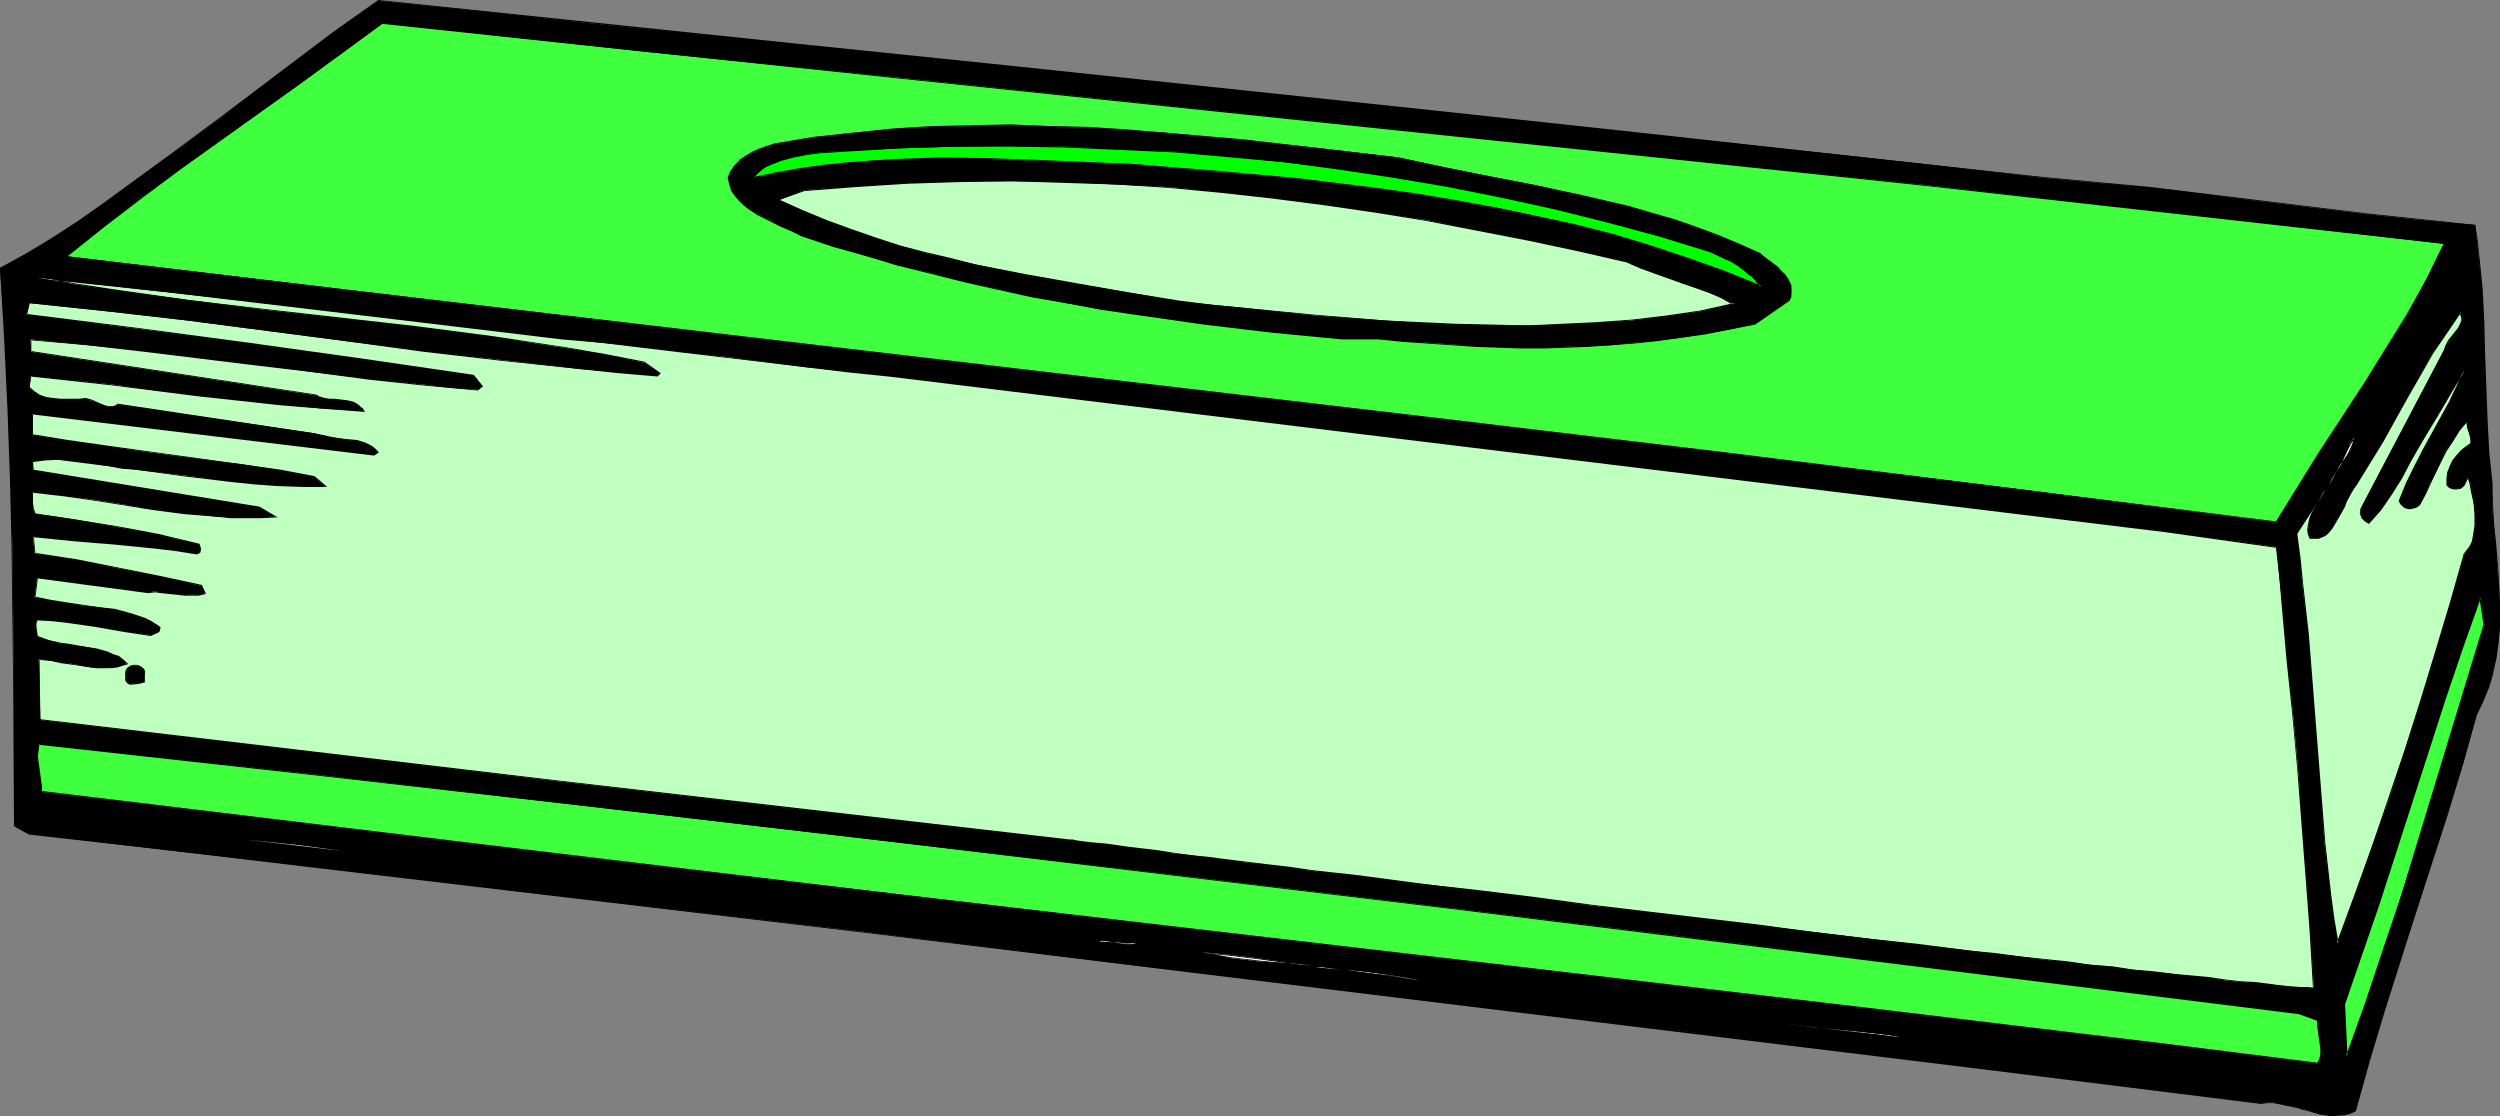 <?xml version="1.0" encoding="UTF-8" standalone="no"?>
<svg
   version="1.0"
   width="129.724mm"
   height="57.925mm"
   id="svg59"
   sodipodi:docname="Butter Dish 2.wmf"
   xmlns:inkscape="http://www.inkscape.org/namespaces/inkscape"
   xmlns:sodipodi="http://sodipodi.sourceforge.net/DTD/sodipodi-0.dtd"
   xmlns="http://www.w3.org/2000/svg"
   xmlns:svg="http://www.w3.org/2000/svg">
  <rect width="100%" height="100%" fill="#808080" stroke="none"/>
  <sodipodi:namedview
     id="namedview59"
     pagecolor="#ffffff"
     bordercolor="#000000"
     borderopacity="0.25"
     inkscape:showpageshadow="2"
     inkscape:pageopacity="0.0"
     inkscape:pagecheckerboard="0"
     inkscape:deskcolor="#d1d1d1"
     inkscape:document-units="mm" />
  <defs
     id="defs1">
    <pattern
       id="WMFhbasepattern"
       patternUnits="userSpaceOnUse"
       width="6"
       height="6"
       x="0"
       y="0" />
  </defs>
  <path
     style="fill:#000000;fill-opacity:1;fill-rule:evenodd;stroke:none"
     d="m 400.929,34.9 10.342,0.969 10.504,0.969 21.17,2.585 21.17,2.585 10.666,1.131 10.666,0.969 0.323,3.07 0.323,3.07 0.646,6.463 0.323,6.463 0.162,6.463 0.485,12.926 0.323,6.14 0.646,6.14 0.162,2.747 v 2.747 l 0.323,2.908 0.162,2.747 0.485,5.817 0.323,5.817 v 2.747 2.908 l -0.162,2.908 -0.485,2.747 -0.646,2.908 -0.808,2.908 -1.131,2.747 -1.293,2.747 -2.586,9.694 -3.07,9.694 -6.141,19.389 -3.232,9.533 -3.07,9.856 -2.909,9.694 -2.586,9.694 -1.131,0.485 -1.293,0.323 -1.131,0.162 h -1.131 l -2.262,-0.323 -2.262,-0.646 -1.131,-0.323 -1.131,-0.323 -2.262,-0.485 -2.424,-0.485 h -1.293 l -1.131,0.162 -27.149,-3.393 -27.31,-3.393 -54.621,-6.786 -55.106,-6.624 -54.944,-6.624 -54.944,-6.786 -54.944,-6.463 L 59.954,169.813 32.805,166.743 5.818,163.511 2.909,161.896 2.747,148 V 134.267 L 2.424,107.123 2.101,93.55 1.616,79.978 0.97,66.406 0,52.673 l 5.01,-2.747 5.01,-3.07 4.848,-3.07 4.848,-3.393 9.534,-6.948 4.848,-3.555 4.848,-3.555 4.686,-3.393 4.363,-3.393 8.726,-6.624 8.726,-6.463 8.726,-6.301 20.685,2.1 20.523,2.262 40.885,4.201 40.723,4.201 81.123,8.563 40.562,4.362 40.885,4.362 20.685,2.262 z"
     id="path1" />
  <path
     style="fill:#000000;fill-opacity:1;fill-rule:evenodd;stroke:none"
     d="m 400.929,34.9 10.342,0.969 10.504,1.131 21.17,2.424 21.17,2.585 10.666,1.131 10.666,1.131 -0.162,-0.162 0.485,3.07 0.323,3.07 0.485,6.463 0.323,6.463 0.162,6.463 0.485,12.926 0.323,6.14 0.646,6.14 0.162,2.747 0.162,2.747 0.162,2.908 0.162,2.747 0.646,5.817 0.162,5.817 v 2.747 2.908 l -0.162,2.908 -0.485,2.747 -0.485,2.908 v 0 l -0.97,2.747 -0.97,2.747 -1.454,2.747 -2.586,9.694 -2.909,9.694 -6.302,19.389 -3.232,9.694 -3.07,9.694 -2.909,9.694 -2.586,9.856 h 0.162 l -1.293,0.323 h 0.162 l -1.293,0.323 -1.131,0.162 h -1.131 l -2.262,-0.323 -2.262,-0.485 v 0 l -1.131,-0.323 -0.97,-0.323 h -0.162 l -2.262,-0.646 -2.424,-0.323 h -1.293 -1.131 L 388.971,209.398 279.244,195.987 169.357,182.738 59.954,169.651 32.805,166.581 5.818,163.35 v 0 l -2.747,-1.454 v 0 L 2.747,134.267 2.424,107.123 2.262,93.55 1.778,79.978 1.131,66.406 0.162,52.673 v 0 l 5.01,-2.747 4.848,-2.908 5.01,-3.231 4.686,-3.231 9.696,-6.948 4.686,-3.716 9.534,-6.948 13.251,-9.856 8.565,-6.463 8.726,-6.463 v 0 l 82.093,8.725 40.723,4.201 81.123,8.563 40.562,4.362 61.57,6.624 20.685,2.262 V 34.738 L 380.244,32.476 318.675,25.69 278.113,21.328 196.99,12.764 156.267,8.563 74.174,0 l -8.888,6.301 -8.565,6.463 -13.251,10.017 -9.373,6.948 -4.848,3.555 -9.534,6.948 -4.848,3.393 L 9.858,46.856 5.01,49.764 0,52.511 0.808,66.406 1.454,79.978 l 0.485,13.572 0.323,13.572 0.323,27.144 0.162,27.79 2.909,1.616 27.149,3.07 27.149,3.231 109.403,12.926 109.888,13.411 109.726,13.411 54.459,6.786 1.131,-0.162 h 1.293 l 2.424,0.485 2.262,0.485 v 0 l 0.97,0.323 1.293,0.323 v 0 l 2.262,0.646 2.262,0.323 1.131,-0.162 h 1.131 l 1.293,-0.323 v 0 l 1.131,-0.485 2.747,-9.856 2.909,-9.694 3.07,-9.694 3.07,-9.694 6.302,-19.389 2.909,-9.694 2.747,-9.694 1.293,-2.747 1.131,-2.747 0.808,-2.747 v -0.162 l 0.646,-2.908 0.323,-2.747 0.323,-2.908 v -2.908 -2.747 l -0.323,-5.817 -0.485,-5.817 -0.323,-2.747 -0.162,-2.908 -0.162,-2.747 v -2.747 l -0.646,-6.14 -0.323,-6.14 -0.485,-12.926 -0.162,-6.463 -0.323,-6.463 -0.646,-6.463 -0.323,-3.07 -0.485,-3.07 -10.666,-1.131 -10.666,-1.131 -21.17,-2.585 -21.17,-2.585 -10.504,-0.969 -10.342,-0.969 z"
     id="path2" />
  <path
     style="fill:#3fff3f;fill-opacity:1;fill-rule:evenodd;stroke:none"
     d="m 479.305,47.825 -1.616,3.393 -1.778,3.393 -3.717,6.948 -4.202,6.786 -4.202,6.786 -8.888,13.572 -4.202,6.786 -4.202,6.948 L 392.526,95.489 338.39,88.865 284.254,82.402 175.659,69.638 67.226,56.712 13.09,50.249 l 7.11,-5.817 7.595,-5.817 7.757,-5.655 7.918,-5.655 15.837,-11.31 7.918,-5.655 7.757,-5.817 50.258,5.493 50.581,5.17 101,10.502 50.742,5.332 50.581,5.332 50.581,5.655 z"
     id="path3" />
  <path
     style="fill:#000000;fill-opacity:1;fill-rule:evenodd;stroke:none"
     d="m 479.305,47.825 v -0.162 l -1.778,3.555 -1.616,3.393 -3.878,6.948 -4.202,6.786 -4.202,6.786 -8.888,13.572 -4.202,6.786 -4.202,6.786 h 0.162 L 392.526,95.489 338.39,88.703 284.254,82.24 67.226,56.712 13.09,50.249 v 0.162 l 7.272,-5.817 7.595,-5.817 7.595,-5.655 7.918,-5.655 15.837,-11.31 7.918,-5.817 7.757,-5.655 v 0 l 50.258,5.332 50.581,5.332 151.742,15.834 50.581,5.332 50.581,5.655 50.581,5.655 0.323,-0.162 L 428.724,41.847 378.144,36.354 327.563,30.86 175.821,15.188 125.24,9.856 74.821,4.362 l -7.757,5.817 -7.757,5.655 -15.998,11.31 -7.918,5.655 -7.595,5.817 -7.595,5.655 -7.434,6.14 54.459,6.463 217.029,25.69 54.136,6.463 54.136,6.624 54.136,6.786 4.04,-6.786 4.363,-6.948 8.888,-13.572 4.202,-6.786 4.04,-6.786 3.878,-6.786 1.778,-3.555 1.778,-3.555 z"
     id="path4" />
  <path
     style="fill:#000000;fill-opacity:1;fill-rule:evenodd;stroke:none"
     d="m 345.177,49.764 1.131,0.808 1.131,0.969 1.131,0.969 1.131,1.131 0.808,1.131 0.323,0.646 0.323,0.646 0.162,0.646 v 0.646 l -0.162,0.808 -0.323,0.646 -6.626,4.686 -5.01,1.131 -4.848,0.808 -4.686,0.808 -4.525,0.485 -4.686,0.485 -4.363,0.485 -4.525,0.162 -4.363,0.162 -4.525,0.162 h -4.363 l -4.525,-0.162 -4.525,-0.162 -4.686,-0.323 -4.686,-0.323 -4.686,-0.323 -4.848,-0.485 h -7.11 l -13.574,-1.293 -13.574,-1.616 -13.574,-1.939 -6.626,-0.969 -6.787,-1.131 -6.626,-1.293 -6.626,-1.454 -6.464,-1.454 -6.464,-1.616 -6.464,-1.616 -6.464,-1.777 -6.302,-1.939 -6.302,-2.1 -2.101,-0.969 -2.101,-0.969 -2.262,-1.131 -2.262,-1.131 -2.101,-1.293 -0.808,-0.646 -0.97,-0.969 -0.646,-0.808 -0.646,-1.131 -0.323,-1.131 -0.323,-1.131 0.485,-1.293 0.646,-1.131 1.131,-0.969 1.131,-0.969 1.454,-0.646 1.293,-0.646 1.454,-0.485 1.454,-0.485 7.757,-1.293 7.757,-0.969 7.595,-0.646 7.757,-0.485 7.595,-0.162 7.757,-0.162 7.595,0.162 7.595,0.323 7.595,0.485 7.595,0.485 15.19,1.454 15.352,1.616 15.19,1.777 9.05,1.939 8.888,1.777 9.211,1.777 9.05,2.1 9.05,2.1 4.363,1.293 4.363,1.293 4.363,1.454 4.202,1.616 4.363,1.616 z"
     id="path5" />
  <path
     style="fill:#000000;fill-opacity:1;fill-rule:evenodd;stroke:none"
     d="m 345.177,49.926 0.97,0.808 1.131,0.969 1.293,0.969 v -0.162 l 1.131,1.131 h -0.162 l 0.808,1.131 0.323,0.646 0.323,0.646 v 0 l 0.162,0.646 v 0.646 l -0.162,0.808 v -0.162 l -0.323,0.808 h 0.162 l -6.787,4.686 h 0.162 l -5.01,0.969 -4.848,0.808 -4.686,0.808 -4.525,0.485 -4.686,0.646 -4.363,0.323 -4.525,0.162 -4.363,0.323 h -4.525 -4.363 l -4.525,-0.162 -4.525,-0.162 -4.686,-0.162 -4.686,-0.323 -4.686,-0.485 -4.848,-0.485 h -7.11 l -13.574,-1.293 -13.574,-1.616 -13.574,-1.939 -6.626,-0.969 -6.787,-1.131 -6.626,-1.293 -6.626,-1.293 -6.464,-1.616 -6.464,-1.454 -6.464,-1.777 v 0 l -6.302,-1.777 -6.464,-1.939 -6.302,-2.1 -1.939,-0.969 -2.262,-0.969 -2.262,-0.969 -2.262,-1.131 -1.939,-1.454 -0.97,-0.646 v 0 l -0.808,-0.808 v 0 l -0.646,-0.969 -0.646,-0.969 -0.323,-1.131 -0.323,-1.293 v 0.162 l 0.323,-1.293 0.808,-1.131 v 0 l 0.97,-0.969 v 0.162 l 1.293,-0.969 1.293,-0.808 1.454,-0.485 1.454,-0.646 1.293,-0.323 v 0 l 7.757,-1.293 7.757,-0.969 7.595,-0.646 7.757,-0.485 7.595,-0.323 h 7.757 l 7.595,0.162 7.595,0.323 7.595,0.485 7.595,0.485 15.19,1.454 15.352,1.616 15.19,1.777 9.05,1.939 8.888,1.777 9.211,1.777 9.05,2.1 9.05,2.1 h -0.162 l 4.525,1.293 4.363,1.293 4.363,1.454 4.202,1.454 4.202,1.777 4.202,1.939 v -0.323 l -4.04,-1.777 -4.202,-1.777 -4.363,-1.616 -4.202,-1.454 -4.525,-1.293 -4.363,-1.293 v 0 l -9.05,-2.1 -9.05,-1.939 -9.211,-1.777 -8.888,-1.777 -9.05,-1.939 -15.19,-1.777 -15.352,-1.777 -15.19,-1.293 -7.595,-0.646 -7.595,-0.485 -7.595,-0.162 -7.595,-0.323 -7.757,0.162 -7.595,0.162 -7.757,0.485 -7.595,0.808 -7.757,0.808 -7.757,1.293 v 0 l -1.454,0.485 -1.454,0.485 -1.454,0.646 -1.293,0.808 -1.293,0.808 v 0.162 l -0.97,0.969 -0.808,1.131 -0.485,1.293 0.323,1.293 0.323,1.131 0.646,0.969 0.808,0.969 v 0 l 0.808,0.808 v 0 l 0.97,0.808 1.939,1.293 2.262,1.131 2.262,1.131 2.262,0.969 1.939,0.969 6.302,2.1 6.464,1.777 6.302,1.939 h 0.162 l 6.464,1.616 6.464,1.616 6.464,1.454 6.626,1.454 6.626,1.131 6.787,1.293 6.626,0.969 13.574,1.939 13.574,1.616 13.574,1.293 h 7.11 l 4.848,0.485 4.686,0.323 4.686,0.323 4.686,0.323 4.525,0.162 4.525,0.162 h 4.363 l 4.525,-0.162 4.363,-0.162 4.525,-0.323 4.363,-0.323 4.686,-0.485 4.525,-0.646 4.686,-0.646 4.848,-0.969 5.01,-0.969 6.787,-4.686 0.323,-0.808 v 0 -0.808 -0.646 -0.808 l -0.323,-0.646 -0.323,-0.646 -0.808,-1.131 h -0.162 l -0.97,-1.131 v 0 l -1.293,-0.969 -1.131,-0.808 -1.131,-0.969 z"
     id="path6" />
  <path
     style="fill:#00ff00;fill-opacity:1;fill-rule:evenodd;stroke:none"
     d="m 335.32,49.28 2.909,1.293 1.293,0.646 1.293,0.808 1.293,0.969 1.131,0.969 1.131,1.131 1.131,1.131 -7.11,-2.908 -7.272,-2.585 -7.272,-2.424 -7.434,-2.262 -7.595,-1.939 -7.595,-1.777 -7.757,-1.616 -7.757,-1.293 -7.757,-1.293 -7.918,-1.131 -7.918,-0.969 -7.918,-0.969 -15.998,-1.454 -16.16,-1.454 -18.584,-0.646 -9.373,-0.323 -9.373,-0.162 -9.373,0.323 -4.686,0.162 -4.525,0.485 -4.686,0.485 -4.525,0.646 -4.686,0.808 -4.525,0.969 0.808,-0.808 0.646,-0.808 0.97,-0.485 0.97,-0.646 2.262,-0.808 2.424,-0.646 2.586,-0.485 2.586,-0.323 2.586,-0.162 2.424,-0.162 10.666,-0.485 10.666,-0.323 10.827,-0.162 10.666,0.162 10.827,0.485 10.827,0.485 10.827,0.969 10.666,1.131 10.827,1.293 10.666,1.616 10.504,1.777 10.504,2.1 10.342,2.262 10.342,2.585 10.181,2.747 z"
     id="path7" />
  <path
     style="fill:#000000;fill-opacity:1;fill-rule:evenodd;stroke:none"
     d="m 335.32,49.441 2.747,1.293 1.454,0.646 1.293,0.808 1.293,0.969 1.131,0.969 v -0.162 l 1.131,1.131 h -0.162 l 1.131,1.293 0.162,-0.323 -7.11,-2.908 -7.272,-2.585 -7.272,-2.424 -7.434,-2.262 -7.595,-1.939 v 0 l -7.595,-1.616 -7.757,-1.616 -7.757,-1.454 -7.757,-1.293 -7.918,-1.131 -7.918,-0.969 -7.918,-0.969 -15.998,-1.454 -16.16,-1.293 -18.584,-0.808 -9.373,-0.323 -9.373,-0.162 -9.373,0.323 -4.686,0.323 -4.525,0.323 -4.686,0.485 -4.525,0.646 -4.686,0.808 -4.525,0.969 0.162,0.162 0.646,-0.808 0.808,-0.646 v 0 l 0.808,-0.646 1.131,-0.485 2.101,-0.808 2.424,-0.646 v 0 l 2.586,-0.485 2.586,-0.323 2.586,-0.162 2.424,-0.162 10.666,-0.646 10.666,-0.323 h 10.827 l 10.666,0.162 10.827,0.485 10.827,0.485 10.827,0.969 10.666,0.969 10.827,1.454 10.666,1.616 10.504,1.777 10.504,2.1 10.342,2.262 10.342,2.585 v 0 l 10.181,2.747 10.019,3.07 0.162,-0.323 -10.019,-2.908 -10.181,-2.908 h -0.162 l -10.342,-2.585 -10.342,-2.262 -10.504,-2.1 -10.504,-1.777 -10.666,-1.616 -10.827,-1.293 -10.666,-1.131 -10.827,-0.808 -10.827,-0.646 -10.827,-0.323 -10.666,-0.323 -10.827,0.162 -10.666,0.323 -10.666,0.485 -2.424,0.323 -2.586,0.162 -2.586,0.323 -2.586,0.323 h -0.162 l -2.424,0.646 -2.101,0.969 -0.97,0.485 -0.97,0.646 v 0 l -0.808,0.646 -0.97,1.131 4.848,-1.131 4.686,-0.646 4.525,-0.646 4.686,-0.485 4.525,-0.485 4.686,-0.162 9.373,-0.323 h 9.373 l 9.373,0.323 18.584,0.808 16.16,1.293 15.998,1.616 7.918,0.969 7.918,0.969 7.918,1.131 7.757,1.131 7.757,1.454 7.757,1.616 7.595,1.777 v 0 l 7.434,1.939 7.434,2.262 7.272,2.424 7.272,2.585 7.595,3.07 -1.293,-1.616 v 0 l -1.131,-0.969 v -0.162 l -1.131,-0.969 -1.293,-0.808 -1.454,-0.808 -1.293,-0.808 -2.747,-1.293 z"
     id="path8" />
  <path
     style="fill:#bfffbf;fill-opacity:1;fill-rule:evenodd;stroke:none"
     d="m 319.321,51.38 2.424,1.131 2.747,1.131 5.333,1.777 5.171,1.939 2.586,0.969 2.424,1.293 -6.626,1.454 -6.626,0.969 -6.787,0.808 -6.787,0.485 -6.787,0.323 -6.949,0.162 h -6.949 l -6.949,-0.162 -6.949,-0.323 -6.949,-0.485 -13.736,-0.969 -13.413,-1.454 -6.626,-0.646 -6.464,-0.646 -10.019,-1.777 -10.019,-1.616 -10.019,-1.777 -10.019,-2.1 -5.01,-1.131 -4.848,-1.131 -5.01,-1.454 -4.848,-1.454 -4.848,-1.616 -4.686,-1.777 -4.686,-1.939 -4.686,-2.1 4.848,-1.939 10.342,-0.808 10.181,-0.646 10.181,-0.323 h 10.342 l 10.181,0.162 10.181,0.485 10.181,0.485 10.181,0.969 10.181,1.131 10.019,1.293 10.019,1.454 10.019,1.616 10.019,1.939 10.019,1.939 9.858,2.1 z"
     id="path9" />
  <path
     style="fill:#000000;fill-opacity:1;fill-rule:evenodd;stroke:none"
     d="m 319.321,51.542 h -0.162 l 2.586,1.131 2.747,0.969 5.333,1.939 5.171,1.777 2.586,1.131 2.262,1.293 0.162,-0.323 -6.626,1.454 -6.626,0.969 -6.787,0.808 -6.787,0.485 -6.787,0.323 -6.949,0.323 -6.949,-0.162 -6.949,-0.162 -6.949,-0.323 -6.949,-0.323 -13.736,-1.131 -13.413,-1.293 -6.626,-0.646 -6.464,-0.808 -10.019,-1.616 -10.019,-1.777 -10.019,-1.777 -10.019,-1.939 -5.01,-1.293 -4.848,-1.131 v 0 l -5.01,-1.293 -4.848,-1.616 -4.686,-1.616 -4.848,-1.777 -4.686,-1.939 -4.686,-2.1 v 0.162 l 5.01,-1.777 h -0.162 l 10.342,-0.808 10.181,-0.646 10.181,-0.323 10.342,-0.162 10.181,0.323 10.181,0.323 10.181,0.646 10.181,0.969 10.181,1.131 10.019,1.293 10.019,1.454 10.019,1.616 10.019,1.939 10.019,1.939 9.858,2.1 9.858,2.262 v -0.323 l -9.858,-2.262 -9.858,-2.1 -10.019,-1.939 -10.019,-1.777 -10.019,-1.777 -10.019,-1.454 -10.019,-1.293 -10.181,-1.131 -10.181,-0.808 -10.181,-0.646 -10.181,-0.485 -10.181,-0.162 h -10.342 l -10.181,0.323 -10.181,0.646 -10.342,0.969 -5.171,1.939 4.848,2.262 4.686,1.939 4.848,1.777 4.848,1.616 4.848,1.454 4.848,1.293 h 0.162 l 4.848,1.293 5.01,1.131 10.019,2.1 10.019,1.777 10.019,1.616 10.019,1.777 6.464,0.646 6.626,0.646 13.413,1.293 13.736,1.131 6.949,0.485 6.949,0.323 6.949,0.162 h 6.949 l 6.949,-0.162 6.787,-0.323 6.787,-0.646 6.787,-0.646 6.626,-1.131 6.949,-1.293 -2.586,-1.454 -2.586,-1.131 -5.333,-1.939 -5.333,-1.777 -2.586,-1.131 -2.586,-1.131 z"
     id="path10" />
  <path
     style="fill:#bfffbf;fill-opacity:1;fill-rule:evenodd;stroke:none"
     d="m 110.211,66.406 7.595,0.808 7.918,0.808 8.08,0.969 8.242,0.969 16.322,2.1 7.918,0.808 7.918,0.808 250.48,30.537 21.816,3.07 0.485,5.655 0.646,5.655 0.97,10.987 1.131,10.664 0.97,10.664 0.808,10.502 0.808,10.502 0.808,10.825 0.323,5.493 0.323,5.493 h -1.293 l -1.454,-0.162 h -1.939 l -1.939,-0.323 -2.262,-0.162 -2.586,-0.323 -2.909,-0.162 -2.909,-0.323 -3.232,-0.485 -3.555,-0.323 -3.555,-0.485 -3.717,-0.323 -4.04,-0.485 -4.04,-0.485 -4.363,-0.485 -4.363,-0.485 -4.686,-0.485 -4.686,-0.646 -4.686,-0.485 -5.01,-0.646 -10.019,-1.131 -10.504,-1.293 -10.666,-1.293 -10.827,-1.293 -21.816,-2.585 -10.827,-1.293 -10.666,-1.454 -10.504,-1.293 -10.181,-1.293 -4.848,-0.485 -4.848,-0.646 -4.848,-0.646 -4.525,-0.485 -4.363,-0.485 -4.363,-0.646 -4.202,-0.485 -4.04,-0.485 -3.878,-0.485 -3.717,-0.485 -3.394,-0.485 -3.394,-0.323 -3.07,-0.485 -2.747,-0.323 -2.747,-0.323 -2.262,-0.323 -2.262,-0.323 -1.939,-0.162 -1.616,-0.162 -1.293,-0.162 -1.131,-0.162 -0.646,-0.162 h -0.646 v 0 l -50.419,-5.817 -50.419,-5.817 -50.419,-5.978 -50.581,-5.978 -0.323,-11.956 2.262,0.323 2.101,0.323 2.424,0.323 2.262,0.485 2.101,0.323 h 2.262 l 0.97,-0.162 1.131,-0.162 0.808,-0.162 0.97,-0.485 -0.808,-0.646 -0.97,-0.646 -0.97,-0.485 -0.97,-0.323 -2.262,-0.646 -2.262,-0.485 -2.586,-0.323 -2.262,-0.323 -2.262,-0.646 -2.262,-0.646 v -0.969 L 7.11,123.118 v -0.808 -0.485 l 0.162,-0.323 2.909,0.162 2.909,0.323 5.656,0.808 5.494,0.969 5.333,0.808 0.646,-0.162 0.646,-0.485 0.323,-0.162 0.162,-0.323 v -0.323 l -0.162,-0.323 -1.454,-0.808 -1.454,-0.646 -1.293,-0.485 -1.454,-0.485 -3.07,-0.808 -3.07,-0.485 -3.232,-0.323 -3.232,-0.485 -3.07,-0.485 -3.07,-0.646 0.485,-3.878 21.816,2.908 1.293,-0.162 1.293,0.162 3.07,0.323 1.454,0.162 h 1.454 1.293 l 1.293,-0.323 -0.808,-1.454 -8.08,-1.777 -8.08,-1.616 -8.08,-1.616 -4.202,-0.646 -4.202,-0.646 -0.323,-3.393 8.08,0.808 3.878,0.323 4.04,0.323 8.08,0.808 4.04,0.485 4.04,0.646 0.323,-0.162 0.162,-0.162 0.162,-0.485 v -0.646 l -0.323,-0.323 -3.878,-0.969 -4.04,-0.969 -7.757,-1.454 -8.08,-1.454 -4.202,-0.646 -4.202,-0.485 -0.323,-1.131 v -0.969 l -0.162,-2.262 5.656,0.646 5.818,0.808 6.141,0.969 5.979,0.969 6.141,0.808 6.141,0.646 3.07,0.162 h 2.909 2.909 l 2.909,-0.162 -3.07,-1.777 L 6.464,92.258 6.302,90.481 8.726,90.157 h 2.586 l 2.424,0.162 2.586,0.323 5.171,0.808 2.424,0.323 2.586,0.323 9.373,1.131 9.373,1.131 4.686,0.485 4.525,0.323 4.686,0.162 4.686,0.162 -2.101,-1.939 -6.787,-1.293 L 47.995,91.127 34.098,89.35 26.987,88.38 20.038,87.411 13.251,86.441 6.302,85.31 v -4.201 l 67.064,8.079 0.808,-0.485 -0.646,-0.646 -0.646,-0.485 -1.454,-0.646 -1.616,-0.485 -1.616,-0.162 -1.616,-0.323 -1.778,-0.162 -1.454,-0.323 -1.616,-0.485 -38.622,-5.655 -0.485,0.323 -0.485,0.162 H 21.331 L 20.523,79.494 19.715,79.171 18.746,78.847 17.776,78.524 16.806,78.201 h -0.97 l -1.293,0.162 H 11.797 L 10.342,78.201 9.05,77.878 7.757,77.555 6.626,76.908 5.818,75.939 l 0.162,-2.262 16.322,1.777 8.242,1.131 8.242,0.969 16.322,1.777 8.08,0.808 8.08,0.485 -0.323,-0.485 -0.485,-0.485 -0.485,-0.485 -0.646,-0.162 -1.131,-0.323 -2.586,-0.323 -1.293,-0.162 -1.293,-0.162 -0.485,-0.162 L 62.054,77.555 5.979,68.991 v -2.424 l 11.15,1.131 11.15,1.131 22.462,2.747 10.989,1.454 10.827,1.293 10.666,1.131 5.333,0.646 5.01,0.323 1.131,-0.646 L 92.92,73.677 70.781,70.446 48.803,67.376 26.987,64.467 5.171,61.721 l 0.646,-2.262 15.352,1.616 15.514,1.777 31.027,4.039 15.352,1.939 15.352,1.777 15.352,1.777 7.595,0.646 7.434,0.646 0.646,-0.485 -3.232,-2.1 -7.272,-1.454 -7.434,-1.293 -7.434,-1.131 -7.434,-1.131 -14.867,-1.939 -29.896,-3.393 -15.029,-1.939 -14.706,-1.939 -7.434,-1.131 -7.434,-1.293 25.856,2.908 25.856,2.908 25.694,3.07 z"
     id="path11" />
  <path
     style="fill:#000000;fill-opacity:1;fill-rule:evenodd;stroke:none"
     d="m 110.211,66.568 7.595,0.646 7.918,0.969 8.08,0.969 8.242,0.969 16.322,1.939 7.918,0.969 7.918,0.808 250.48,30.537 21.816,3.07 -0.162,-0.162 0.646,5.655 0.485,5.655 0.97,10.987 1.131,10.664 0.97,10.664 0.808,10.502 0.808,10.502 0.808,10.825 0.646,10.987 h 0.162 l -1.293,-0.162 h -1.454 l -1.939,-0.162 -1.939,-0.162 -2.262,-0.323 -2.586,-0.323 -2.909,-0.162 -2.909,-0.323 -3.232,-0.485 -3.555,-0.323 -3.555,-0.323 -3.717,-0.485 -4.04,-0.323 -4.04,-0.646 -4.363,-0.323 -4.363,-0.646 -4.686,-0.485 -4.686,-0.485 -4.686,-0.646 -5.01,-0.485 -10.019,-1.293 -10.504,-1.131 -10.666,-1.293 -10.827,-1.454 -21.816,-2.585 -10.827,-1.293 -10.666,-1.454 -10.504,-1.293 -10.181,-1.131 -4.848,-0.646 -4.848,-0.646 -4.848,-0.646 -4.525,-0.485 -4.363,-0.485 -4.363,-0.646 -4.202,-0.485 -4.04,-0.485 -3.878,-0.485 -3.717,-0.485 -3.394,-0.323 -3.394,-0.485 -3.07,-0.485 -2.747,-0.323 -2.747,-0.323 -2.262,-0.323 -2.262,-0.323 -1.939,-0.162 -1.616,-0.162 -1.293,-0.162 -1.131,-0.162 -0.646,-0.162 h -0.646 v 0 L 108.918,153.009 58.499,147.031 7.918,141.053 v 0.162 l -0.162,-11.956 -0.162,0.162 2.262,0.162 2.101,0.485 2.424,0.323 2.262,0.323 2.101,0.323 h 2.262 0.97 l 1.131,-0.162 v 0 l 0.97,-0.323 1.131,-0.323 -1.131,-0.969 -0.808,-0.646 -1.131,-0.323 -0.97,-0.485 -2.262,-0.646 v 0 l -2.262,-0.323 -2.586,-0.485 -2.262,-0.323 -2.262,-0.485 v 0 l -2.101,-0.808 v 0.162 L 7.272,123.926 7.11,123.118 v -0.808 l 0.162,-0.485 v 0.162 l 0.162,-0.485 -0.162,0.162 2.909,0.162 2.909,0.323 5.656,0.808 5.494,0.969 5.333,0.808 0.646,-0.323 0.808,-0.323 0.323,-0.323 v -0.162 l 0.162,-0.485 -0.323,-0.323 -1.454,-0.969 -1.293,-0.646 -1.454,-0.485 -1.454,-0.485 v 0 l -3.07,-0.808 -3.07,-0.323 -3.232,-0.485 -3.232,-0.485 -3.07,-0.485 -3.07,-0.646 0.162,0.162 0.485,-3.878 -0.162,0.162 21.816,2.908 1.293,-0.162 1.293,0.162 3.07,0.323 1.454,0.162 h 1.454 1.293 l 1.454,-0.323 -0.808,-1.777 -8.242,-1.777 -8.08,-1.616 -8.08,-1.616 -4.202,-0.646 -4.202,-0.646 0.162,0.162 -0.323,-3.393 -0.162,0.162 8.08,0.808 3.878,0.323 4.04,0.323 8.08,0.808 4.04,0.485 4.04,0.646 0.323,-0.162 0.323,-0.162 0.162,-0.646 -0.162,-0.646 -0.162,-0.485 -4.04,-0.969 v 0 l -4.04,-0.969 -7.757,-1.454 -8.08,-1.293 -4.202,-0.646 -4.202,-0.646 H 6.949 L 6.626,99.69 v 0 L 6.464,98.721 v -2.262 l -0.162,0.162 5.656,0.646 5.818,0.808 6.141,0.969 5.979,0.969 6.141,0.808 6.141,0.485 3.07,0.323 h 2.909 2.909 l 3.394,-0.162 -3.555,-2.1 -44.44,-7.271 0.162,0.162 -0.162,-1.777 -0.162,0.162 2.424,-0.323 2.586,-0.162 2.424,0.323 2.586,0.323 5.171,0.646 2.424,0.485 2.586,0.162 9.373,1.293 9.373,1.131 4.686,0.485 4.525,0.323 4.686,0.162 h 5.01 L 61.731,93.389 54.944,92.096 47.995,91.127 26.987,88.219 20.038,87.249 13.251,86.28 6.302,85.149 6.464,85.31 v -4.201 l -0.162,0.162 67.064,8.079 0.97,-0.646 -0.646,-0.646 v 0 l -0.808,-0.646 -1.293,-0.646 -1.616,-0.485 h -0.162 l -1.616,-0.162 -1.616,-0.162 -1.778,-0.323 -1.454,-0.323 v 0 L 61.731,84.987 v 0 l -38.622,-5.817 -0.485,0.323 -0.485,0.162 v 0 h -0.808 l -0.808,-0.162 v 0 L 19.715,79.171 18.746,78.686 17.938,78.363 16.806,78.04 15.837,78.201 H 14.544 11.797 L 10.342,78.04 9.05,77.878 v 0 L 7.757,77.393 6.787,76.747 v 0 L 5.818,75.939 v 0 l 0.323,-2.262 -0.162,0.162 16.322,1.777 16.483,2.1 v -0.323 l -16.483,-1.939 -16.322,-1.939 -0.323,2.585 0.97,0.969 0.97,0.485 1.293,0.485 h 0.162 l 1.293,0.323 1.454,0.162 h 2.747 l 1.293,-0.162 h 0.97 v 0 l 0.97,0.162 0.97,0.323 0.808,0.485 0.808,0.323 h 0.162 l 0.808,0.162 h 0.808 0.646 l 0.485,-0.323 h -0.162 l 38.622,5.655 v 0 l 1.454,0.485 h 0.162 l 1.454,0.323 1.778,0.162 1.616,0.162 1.616,0.323 v 0 l 1.616,0.485 1.454,0.646 0.646,0.485 v 0 l 0.646,0.485 v -0.162 l -0.808,0.485 v 0 L 6.141,80.948 v 4.362 l 7.11,1.293 6.787,0.969 6.949,0.808 21.008,2.908 6.949,1.131 6.787,1.293 v -0.162 l 1.939,1.939 0.162,-0.162 -4.686,-0.162 -4.686,-0.162 -4.525,-0.323 -4.686,-0.485 -9.373,-0.969 -9.373,-1.293 -2.586,-0.323 -2.424,-0.323 -5.171,-0.808 -2.586,-0.323 -2.424,-0.162 H 8.726 l -2.586,0.485 0.323,1.939 44.44,7.271 h -0.162 l 3.232,1.777 v -0.162 h -2.909 -2.909 -2.909 l -3.07,-0.162 -6.141,-0.646 -6.141,-0.808 -5.979,-0.808 -6.141,-0.969 -5.818,-0.969 -5.818,-0.646 0.162,2.424 0.162,0.969 0.323,1.293 4.202,0.485 4.202,0.646 8.08,1.293 7.757,1.616 4.04,0.808 h -0.162 l 4.04,1.131 -0.162,-0.162 0.323,0.485 v -0.162 0.646 -0.162 l -0.162,0.646 h 0.162 l -0.323,0.162 v 0 h -0.162 v 0 l -4.04,-0.646 -4.04,-0.485 -8.08,-0.808 -4.04,-0.323 -3.878,-0.323 -8.08,-0.808 0.323,3.555 4.202,0.808 4.202,0.646 8.08,1.454 8.08,1.777 8.08,1.616 h -0.162 l 0.808,1.616 0.162,-0.162 -1.293,0.162 -1.293,0.162 -1.454,-0.162 -1.454,-0.162 -3.07,-0.323 h -1.293 -1.293 l -21.816,-2.908 -0.485,4.039 3.07,0.808 3.07,0.485 3.232,0.323 3.232,0.485 3.07,0.485 3.07,0.646 h -0.162 l 1.454,0.646 1.454,0.485 1.454,0.646 1.293,0.808 v 0 l 0.162,0.323 v -0.162 0.323 0 l -0.162,0.323 v -0.162 l -0.162,0.162 -0.808,0.485 -0.485,0.323 v 0 l -5.333,-0.969 -5.494,-0.969 -5.656,-0.808 -2.909,-0.323 -2.909,-0.162 -0.323,0.485 v 0.485 0.808 l 0.162,0.808 0.162,0.969 2.101,0.808 h 0.162 l 2.262,0.485 2.262,0.485 2.586,0.323 2.262,0.485 h -0.162 l 2.262,0.646 1.131,0.323 0.97,0.485 0.808,0.646 0.97,0.646 v -0.323 l -0.97,0.485 -0.97,0.162 h 0.162 l -1.131,0.162 -0.97,0.162 h -2.262 l -2.101,-0.323 -2.262,-0.323 -2.424,-0.485 -2.101,-0.323 -2.262,-0.162 0.162,11.956 50.742,6.14 50.419,5.817 100.838,11.795 v 0 h 0.646 l 0.646,0.162 1.131,0.162 1.293,0.162 1.616,0.162 1.939,0.162 2.262,0.323 2.262,0.323 2.747,0.323 2.747,0.323 3.07,0.323 3.394,0.485 3.394,0.485 3.717,0.485 3.878,0.323 4.04,0.646 4.202,0.485 4.363,0.485 4.363,0.646 4.525,0.485 4.848,0.646 4.848,0.646 4.848,0.485 10.181,1.293 10.504,1.293 10.666,1.293 10.827,1.454 21.816,2.585 10.827,1.293 10.666,1.293 10.504,1.293 10.019,1.131 5.01,0.646 4.686,0.485 4.686,0.485 4.686,0.646 4.363,0.485 4.363,0.485 4.04,0.485 4.04,0.485 3.717,0.323 3.555,0.485 3.555,0.323 3.232,0.323 2.909,0.323 2.909,0.323 2.586,0.323 2.262,0.162 1.939,0.162 1.939,0.162 1.454,0.162 h 1.293 l -0.485,-11.149 -0.808,-10.825 -0.808,-10.502 -0.97,-10.502 -0.97,-10.664 -0.97,-10.664 -0.97,-10.987 -0.646,-5.655 -0.485,-5.655 -21.978,-3.231 -250.48,-30.537 -7.918,-0.808 -7.918,-0.808 -16.322,-1.939 -8.242,-1.131 -8.08,-0.969 -7.918,-0.808 -7.595,-0.808 z"
     id="path12" />
  <path
     style="fill:#000000;fill-opacity:1;fill-rule:evenodd;stroke:none"
     d="m 38.784,77.716 16.322,1.777 8.08,0.646 8.403,0.646 -0.485,-0.808 h -0.162 l -0.485,-0.485 v 0 l -0.485,-0.323 -0.485,-0.323 -1.293,-0.323 v 0 L 65.61,78.201 H 64.317 L 63.024,77.878 h 0.162 l -0.646,-0.162 -0.485,-0.323 -56.075,-8.563 0.162,0.162 v -2.424 l -0.162,0.162 11.15,0.969 11.15,1.293 22.462,2.747 10.989,1.293 10.827,1.454 10.666,1.131 5.333,0.485 5.171,0.485 0.97,-0.808 L 92.92,73.515 70.781,70.284 48.803,67.214 26.987,64.306 5.171,61.559 5.333,61.721 5.818,59.459 v 0 l 15.352,1.616 15.514,1.777 31.027,4.039 15.352,2.1 15.352,1.777 15.352,1.616 7.595,0.808 7.595,0.646 0.646,-0.646 -3.232,-2.262 -7.434,-1.454 -7.434,-1.293 -7.434,-1.131 L 96.637,65.922 81.77,63.983 51.874,60.59 36.845,58.812 22.139,56.712 14.706,55.581 7.272,54.288 v 0.323 l 25.856,2.747 25.856,3.07 25.694,3.07 25.533,3.07 V 66.245 L 84.678,63.175 58.984,60.105 33.128,57.197 7.272,54.288 v 0.323 l 7.434,1.131 7.434,1.293 14.706,1.939 15.029,1.777 29.896,3.555 14.867,1.939 7.434,0.969 7.434,1.131 7.434,1.454 7.272,1.293 v 0 l 3.07,2.262 v -0.323 l -0.485,0.646 v -0.162 l -7.434,-0.646 -7.595,-0.646 L 98.414,70.607 83.062,68.668 67.71,66.729 36.683,62.69 21.17,60.913 5.656,59.297 l -0.485,2.585 21.816,2.585 21.816,3.07 21.978,3.07 22.139,3.231 -0.162,-0.162 1.778,2.1 v -0.162 l -0.97,0.808 v 0 L 88.557,75.939 83.224,75.454 72.558,74.162 61.731,72.869 50.742,71.415 28.28,68.668 17.13,67.537 5.979,66.568 5.818,68.991 62.054,77.555 h -0.162 l 0.485,0.323 0.646,0.323 v 0 l 1.293,0.162 1.293,0.162 2.586,0.323 h -0.162 l 1.293,0.323 0.485,0.162 0.646,0.485 v -0.162 l 0.323,0.485 v 0 l 0.485,0.485 v -0.162 l -8.08,-0.485 -8.08,-0.808 -16.322,-1.777 z"
     id="path13" />
  <path
     style="fill:#bfffbf;fill-opacity:1;fill-rule:evenodd;stroke:none"
     d="m 479.305,68.668 -16.322,31.022 v 0.646 0.323 0.485 l 0.323,0.323 0.646,0.808 0.646,0.323 2.262,-2.585 2.101,-3.07 1.939,-3.231 1.778,-3.231 2.586,-4.362 2.586,-4.524 5.494,-9.048 -1.454,3.231 -1.616,3.231 -3.394,6.14 -1.616,3.07 -1.778,3.231 -1.616,3.393 -1.293,3.393 0.323,0.646 0.485,0.485 0.485,0.162 0.485,0.162 h 0.485 l 0.646,-0.162 0.485,-0.162 0.485,-0.323 1.131,-2.1 0.97,-2.1 1.131,-2.1 1.939,-4.362 1.293,-1.939 1.293,-1.939 1.616,-1.777 0.162,0.969 0.323,1.131 0.162,1.131 0.162,0.485 -0.162,0.646 -0.97,0.646 -0.808,0.646 -0.97,0.969 -0.646,0.969 -0.646,1.131 -0.323,1.131 -0.162,1.293 v 1.293 l 0.323,0.323 0.485,0.323 h 0.323 l 0.485,0.162 0.485,-0.162 h 0.485 l 0.485,-0.323 0.323,-0.323 0.646,-1.616 0.162,0.646 0.323,0.646 0.323,1.777 0.323,2.1 0.323,2.262 v 2.1 l -0.162,1.131 -0.162,0.969 -0.323,0.969 -0.323,0.969 -0.646,0.808 -0.485,0.646 -2.747,9.694 -2.909,9.694 -2.909,9.694 -3.232,9.694 -3.07,9.533 -3.394,9.371 -3.232,9.371 -3.394,9.371 -0.808,-4.847 -0.646,-4.847 -1.131,-10.017 -0.808,-10.179 -0.808,-10.179 -0.808,-10.341 -0.808,-10.179 -1.131,-10.017 -0.485,-4.847 -0.646,-4.847 5.656,-8.725 -0.485,0.969 -0.646,1.131 -1.293,2.262 -0.485,1.131 -0.323,1.293 -0.162,1.293 0.162,0.808 0.162,0.646 h 0.97 0.808 l 0.808,-0.323 0.646,-0.323 0.646,-0.646 0.485,-0.646 0.97,-1.616 0.97,-1.777 0.485,-0.969 0.485,-0.969 0.808,-1.616 0.485,-0.808 0.485,-0.646 2.586,-4.201 2.586,-4.201 4.848,-8.886 5.01,-8.563 2.747,-4.201 2.747,-3.878 0.162,0.646 0.162,0.485 v 0.485 l -0.162,0.485 -0.485,0.969 -0.646,0.808 -1.293,1.777 -0.646,0.808 z"
     id="path14" />
  <path
     style="fill:#000000;fill-opacity:1;fill-rule:evenodd;stroke:none"
     d="m 479.305,68.668 -16.322,31.022 -0.162,0.646 v 0.323 l 0.162,0.485 0.162,0.485 0.646,0.646 0.808,0.485 2.424,-2.747 2.101,-3.07 1.939,-3.07 1.778,-3.393 2.424,-4.201 2.747,-4.524 5.333,-9.048 -0.162,-0.162 -1.454,3.231 -1.454,3.07 -5.171,9.371 -1.616,3.231 -1.616,3.231 -1.454,3.555 0.323,0.646 0.485,0.485 0.485,0.323 0.646,0.162 h 0.485 l 0.646,-0.162 v 0 l 0.485,-0.162 0.646,-0.485 1.131,-2.1 0.97,-2.1 0.97,-2.1 2.101,-4.201 1.293,-1.939 1.293,-2.1 1.454,-1.777 h -0.162 l 0.162,0.969 v 0.162 l 0.323,0.969 v 0 l 0.323,1.131 v 0.485 0.646 -0.162 l -0.97,0.646 -0.97,0.808 v 0 l -0.808,0.969 v 0 l -0.808,0.969 -0.485,1.131 -0.485,1.131 v 0 l -0.162,1.293 v 1.293 l 0.485,0.485 0.323,0.162 0.485,0.162 v 0 h 0.485 0.485 l 0.646,-0.162 0.323,-0.323 0.323,-0.323 0.808,-1.616 h -0.323 l 0.323,0.646 v 0 l 0.162,0.646 0.323,1.777 0.485,2.1 0.162,2.262 v 2.1 l -0.162,1.131 -0.162,0.969 v 0 l -0.162,0.969 -0.485,0.969 -0.485,0.646 v 0 l -0.646,0.808 -2.747,9.694 -2.909,9.694 -2.909,9.533 -3.07,9.694 -3.232,9.533 -3.232,9.533 -3.394,9.371 -3.394,9.21 0.323,0.162 -0.808,-4.847 -0.646,-4.847 -1.131,-10.017 -0.808,-10.179 -0.808,-10.179 -0.808,-10.341 -0.808,-10.179 -1.131,-10.017 -0.485,-4.847 -0.646,-4.847 v 0 l 5.656,-8.725 -0.323,-0.162 -0.485,1.131 -0.485,0.969 -1.454,2.424 -0.485,1.131 -0.323,1.293 -0.162,1.293 0.162,0.808 v 0 l 0.323,0.808 h 0.97 0.808 l 0.808,-0.323 0.646,-0.323 0.646,-0.646 v 0 l 0.646,-0.808 0.97,-1.616 1.454,-2.585 0.323,-0.969 0.97,-1.777 0.485,-0.808 0.485,-0.646 2.586,-4.201 2.586,-4.201 4.848,-8.725 5.01,-8.725 2.747,-4.039 2.747,-4.039 h -0.323 l 0.162,0.646 v 0 l 0.162,0.485 v 0.485 0 l -0.162,0.485 -0.485,0.969 -0.646,0.808 -1.293,1.616 -0.485,0.969 -0.323,0.969 0.162,0.162 0.323,-1.131 0.485,-0.808 1.454,-1.616 0.646,-0.808 0.485,-0.969 0.162,-0.646 v -0.485 l -0.162,-0.485 v -0.162 l -0.323,-0.808 -2.909,4.201 -2.586,4.201 -5.171,8.563 -4.848,8.725 -2.586,4.201 -2.586,4.201 -0.485,0.808 -0.485,0.646 -0.808,1.777 -0.485,0.969 -1.293,2.747 -1.131,1.454 -0.485,0.808 v 0 l -0.485,0.485 v 0 l -0.808,0.323 -0.808,0.323 h 0.162 l -0.808,0.162 -0.97,-0.162 0.162,0.162 -0.162,-0.808 v 0.162 l -0.162,-0.808 v -1.293 0 l 0.485,-1.131 0.485,-1.293 1.293,-2.262 0.646,-0.969 0.485,-1.131 -0.323,-0.162 -5.656,8.886 0.646,4.847 0.646,4.847 0.97,10.017 0.808,10.179 0.808,10.341 0.808,10.179 0.97,10.179 0.97,10.017 0.646,4.847 0.808,5.332 3.717,-9.694 3.232,-9.371 3.232,-9.533 3.232,-9.533 3.232,-9.694 2.909,-9.694 2.909,-9.533 2.586,-9.856 v 0 l 0.646,-0.646 v 0 l 0.646,-0.808 0.323,-0.969 0.323,-0.808 v -0.162 l 0.162,-0.969 0.162,-1.131 v -2.1 l -0.323,-2.262 -0.323,-2.1 -0.485,-1.777 -0.162,-0.646 v -0.162 l -0.323,-0.808 -0.808,1.777 -0.323,0.485 v -0.162 l -0.323,0.323 v 0 l -0.485,0.162 h -0.485 -0.485 0.162 l -0.485,-0.162 -0.485,-0.323 0.162,0.162 -0.323,-0.485 v 0.162 -1.293 l 0.162,-1.293 v 0.162 l 0.323,-1.293 0.646,-0.969 0.646,-1.131 v 0 l 0.808,-0.808 v 0 l 0.808,-0.808 1.131,-0.646 0.162,-0.646 -0.162,-0.485 -0.162,-1.131 v -0.162 l -0.323,-0.969 v 0 l -0.323,-1.293 -1.778,1.939 -1.293,2.1 -1.131,1.939 -2.101,4.201 -0.97,2.262 -1.131,2.1 -1.131,1.939 v 0 l -0.485,0.323 -0.485,0.162 h 0.162 l -0.646,0.162 h -0.485 l -0.485,-0.162 v 0 l -0.485,-0.162 v 0 l -0.485,-0.323 h 0.162 l -0.323,-0.646 v 0 l 1.293,-3.393 1.616,-3.393 1.616,-3.07 5.171,-9.371 1.616,-3.07 1.293,-3.231 -0.162,-0.162 -5.494,9.048 -2.586,4.524 -2.586,4.362 -1.778,3.231 -1.939,3.231 -2.101,2.908 -2.262,2.747 0.323,-0.162 -0.808,-0.323 v 0 l -0.485,-0.646 -0.323,-0.485 -0.162,-0.323 v 0 -0.323 l 0.162,-0.646 v 0.162 l 16.322,-31.022 z"
     id="path15" />
  <path
     style="fill:#ffffff;fill-opacity:1;fill-rule:evenodd;stroke:none"
     d="m 456.843,94.843 0.485,-0.485 0.485,-0.969 0.485,-1.131 0.646,-1.131 1.293,-2.747 0.646,-1.454 0.808,-1.131 -0.162,1.131 -0.485,1.293 -0.808,1.131 -0.646,1.131 -1.616,2.262 -0.646,1.131 z"
     id="path16" />
  <path
     style="fill:#000000;fill-opacity:1;fill-rule:evenodd;stroke:none"
     d="m 456.519,95.489 0.97,-1.131 0.97,-1.939 0.646,-1.293 1.293,-2.747 0.646,-1.293 0.808,-1.131 -0.162,-0.162 -0.323,1.131 v 0 l -0.485,1.131 -0.646,1.293 -0.808,1.131 -1.616,2.262 -0.646,1.131 -0.646,1.616 0.485,-0.485 0.485,-1.131 0.485,-0.969 1.616,-2.262 0.808,-1.293 0.646,-1.131 0.646,-1.131 0.323,-1.777 -1.131,1.616 -0.808,1.293 -1.293,2.747 -0.485,1.293 -1.131,1.939 h 0.162 l -0.485,0.646 0.162,0.162 z"
     id="path17" />
  <path
     style="fill:#3fff3f;fill-opacity:1;fill-rule:evenodd;stroke:none"
     d="m 487.223,122.634 -6.464,21.004 -6.464,21.328 -3.394,10.664 -3.394,10.664 -3.555,10.502 -3.717,10.502 -0.485,-10.341 3.394,-9.856 3.394,-9.856 6.464,-20.035 6.464,-20.197 3.394,-10.017 3.555,-9.856 z"
     id="path18" />
  <path
     style="fill:#000000;fill-opacity:1;fill-rule:evenodd;stroke:none"
     d="m 487.062,122.634 v -0.162 l -12.928,42.494 -3.232,10.664 -3.555,10.502 -3.555,10.664 -3.717,10.341 0.323,0.162 -0.485,-10.341 v 0 l 3.394,-9.856 3.394,-9.856 6.464,-20.035 6.464,-20.035 3.394,-10.018 3.555,-10.017 h -0.323 l 0.808,5.493 h 0.162 l -0.808,-5.978 -3.717,10.341 -3.394,10.017 -6.464,20.035 -6.464,20.035 -3.394,10.017 -3.394,9.856 0.646,10.987 3.878,-11.149 3.555,-10.502 3.394,-10.664 3.394,-10.502 12.766,-42.494 z"
     id="path19" />
  <path
     style="fill:#000000;fill-opacity:1;fill-rule:evenodd;stroke:none"
     d="m 28.28,132.166 v 1.616 h -0.323 l -0.646,0.162 -1.293,0.162 h -0.485 l -0.485,-0.323 -0.323,-0.323 v -0.323 -0.485 l -0.162,-0.323 0.162,-0.485 0.323,-0.646 0.485,-0.485 0.646,-0.162 h 0.808 l 0.646,0.162 0.485,0.646 0.162,0.323 z"
     id="path20" />
  <path
     style="fill:#000000;fill-opacity:1;fill-rule:evenodd;stroke:none"
     d="m 28.28,132.166 v 1.616 -0.162 l -0.485,0.162 h 0.162 -0.646 l -1.293,0.323 -0.485,-0.162 v 0 l -0.485,-0.162 h 0.162 l -0.323,-0.485 v 0.162 -0.323 -0.485 l -0.162,-0.323 0.162,-0.485 v 0 l 0.323,-0.646 -0.162,0.162 0.485,-0.485 0.808,-0.323 h -0.162 0.808 -0.162 l 0.646,0.323 v 0 l 0.485,0.485 v 0 l 0.162,0.323 v 0 l 0.162,0.485 h 0.162 v -0.485 l -0.162,-0.485 -0.646,-0.485 -0.646,-0.323 H 26.179 l -0.646,0.162 -0.646,0.485 -0.323,0.646 v 0.646 0.323 0.485 0.323 l 0.323,0.485 0.485,0.323 h 0.646 l 1.293,-0.162 0.646,-0.162 v 0 l 0.485,-0.162 v -1.616 z"
     id="path21" />
  <path
     style="fill:#3fff3f;fill-opacity:1;fill-rule:evenodd;stroke:none"
     d="m 450.863,198.734 3.717,1.293 v 1.131 l 0.162,1.131 0.323,2.262 0.162,1.131 v 0.969 l -0.323,0.969 -0.323,0.969 -28.28,-3.555 -28.118,-3.393 -28.118,-3.393 -27.795,-3.231 -55.752,-6.624 -55.429,-6.463 -55.429,-6.624 -55.59,-6.463 -27.795,-3.393 -27.957,-3.393 -28.118,-3.393 -28.118,-3.393 v -1.131 l -0.162,-0.969 -0.323,-2.424 -0.323,-2.424 0.162,-1.293 0.162,-1.131 55.429,6.14 55.429,6.463 55.267,6.463 55.267,6.463 55.267,6.624 55.267,6.786 55.59,6.948 z"
     id="path22" />
  <path
     style="fill:#000000;fill-opacity:1;fill-rule:evenodd;stroke:none"
     d="m 450.863,198.896 v 0 l 3.555,1.293 v -0.162 1.131 l 0.162,1.131 0.323,2.262 0.162,1.131 v 0.969 l -0.162,0.969 v 0 l -0.485,0.808 h 0.162 l -28.28,-3.555 -56.237,-6.786 -83.547,-9.856 -110.857,-12.926 -83.386,-10.017 -56.075,-6.786 -28.118,-3.393 0.162,0.162 v -1.131 l -0.162,-0.969 -0.323,-2.424 -0.323,-2.424 0.162,-1.293 0.162,-1.131 -0.162,0.162 55.429,6.14 55.429,6.301 55.267,6.463 55.267,6.624 55.267,6.624 110.857,13.734 55.752,6.948 v -0.323 l -55.752,-6.948 -110.857,-13.572 -55.267,-6.624 -55.267,-6.624 -55.267,-6.463 -55.429,-6.301 -55.429,-6.301 -0.323,1.293 v 1.293 l 0.162,2.424 0.323,2.424 0.162,0.969 0.162,1.131 28.118,3.555 56.075,6.786 83.386,9.856 110.857,13.087 83.547,9.856 56.237,6.786 28.28,3.393 0.485,-0.808 0.162,-1.131 0.162,-0.969 -0.162,-1.131 -0.323,-2.262 -0.162,-1.131 -0.162,-1.293 -3.717,-1.293 z"
     id="path23" />
  <path
     style="fill:#ffffff;fill-opacity:1;fill-rule:evenodd;stroke:none"
     d="m 13.736,160.603 5.494,0.646 z"
     id="path24" />
  <path
     style="fill:#000000;fill-opacity:1;fill-rule:evenodd;stroke:none"
     d="m 13.736,160.603 v 0.162 l 5.494,0.485 v -0.162 l -5.494,-0.485 v 0.162 l 5.494,0.485 v -0.162 l -5.494,-0.485 v 0.162 z"
     id="path25" />
  <path
     style="fill:#ffffff;fill-opacity:1;fill-rule:evenodd;stroke:none"
     d="m 67.226,166.904 -19.23,-2.262 10.827,1.131 z"
     id="path26" />
  <path
     style="fill:#000000;fill-opacity:1;fill-rule:evenodd;stroke:none"
     d="m 67.226,167.066 v -0.323 l -19.23,-2.262 v 0.162 l 10.827,1.293 8.403,1.131 v -0.323 l -8.403,-0.969 -10.827,-1.293 v 0.162 l 19.23,2.424 v -0.323 z"
     id="path27" />
  <path
     style="fill:#ffffff;fill-opacity:1;fill-rule:evenodd;stroke:none"
     d="m 68.518,166.904 4.686,0.808 z"
     id="path28" />
  <path
     style="fill:#000000;fill-opacity:1;fill-rule:evenodd;stroke:none"
     d="m 68.518,166.743 v 0.323 l 4.686,0.646 v -0.162 l -4.686,-0.808 v 0.323 l 4.686,0.646 v -0.162 l -4.686,-0.808 v 0.323 z"
     id="path29" />
  <path
     style="fill:#ffffff;fill-opacity:1;fill-rule:evenodd;stroke:none"
     d="m 156.59,177.568 6.787,0.646 z"
     id="path30" />
  <path
     style="fill:#000000;fill-opacity:1;fill-rule:evenodd;stroke:none"
     d="m 156.59,177.407 v 0.162 l 6.787,0.808 v -0.323 l -6.787,-0.646 v 0.162 l 6.787,0.808 v -0.323 l -6.787,-0.646 v 0.162 z"
     id="path31" />
  <path
     style="fill:#ffffff;fill-opacity:1;fill-rule:evenodd;stroke:none"
     d="m 181.961,180.315 4.363,0.646 z"
     id="path32" />
  <path
     style="fill:#000000;fill-opacity:1;fill-rule:evenodd;stroke:none"
     d="m 181.961,180.153 v 0.323 l 4.363,0.485 v -0.162 l -4.363,-0.646 v 0.323 l 4.363,0.485 v -0.162 l -4.363,-0.646 v 0.323 z"
     id="path33" />
  <path
     style="fill:#ffffff;fill-opacity:1;fill-rule:evenodd;stroke:none"
     d="m 222.846,185 -7.272,-0.323 0.485,-0.162 h 0.646 l 0.808,0.162 1.131,0.162 2.101,0.323 h 1.131 z"
     id="path34" />
  <path
     style="fill:#000000;fill-opacity:1;fill-rule:evenodd;stroke:none"
     d="m 222.846,185.162 v -0.323 l -7.272,-0.323 0.162,0.323 0.485,-0.162 h -0.162 0.646 l 0.808,0.162 1.131,0.162 2.101,0.162 h 1.131 0.97 v -0.323 l -0.97,0.162 h -1.131 l -2.101,-0.323 -1.131,-0.162 h -0.808 -0.646 l -1.131,0.323 7.918,0.323 v -0.323 z"
     id="path35" />
  <path
     style="fill:#ffffff;fill-opacity:1;fill-rule:evenodd;stroke:none"
     d="m 224.462,185.485 5.979,0.808 z"
     id="path36" />
  <path
     style="fill:#000000;fill-opacity:1;fill-rule:evenodd;stroke:none"
     d="m 224.462,185.324 v 0.323 l 5.979,0.808 v -0.323 l -5.979,-0.808 v 0.323 l 5.979,0.808 v -0.323 l -5.979,-0.808 v 0.323 z"
     id="path37" />
  <path
     style="fill:#ffffff;fill-opacity:1;fill-rule:evenodd;stroke:none"
     d="m 257.105,189.363 -5.01,-0.485 -5.171,-0.323 -5.494,-0.646 -2.747,-0.485 -2.747,-0.646 5.171,0.485 5.333,0.646 z"
     id="path38" />
  <path
     style="fill:#000000;fill-opacity:1;fill-rule:evenodd;stroke:none"
     d="m 257.105,189.525 v -0.323 l -5.01,-0.323 -5.171,-0.485 -5.494,-0.646 -2.747,-0.485 -2.747,-0.485 v 0.162 l 5.171,0.485 5.333,0.646 10.666,1.454 v -0.323 l -10.666,-1.293 -5.333,-0.646 -5.171,-0.485 v 0.162 l 2.747,0.646 2.747,0.323 5.494,0.646 5.171,0.485 5.01,0.485 v -0.323 z"
     id="path39" />
  <path
     style="fill:#ffffff;fill-opacity:1;fill-rule:evenodd;stroke:none"
     d="m 262.761,190.171 -4.686,-0.485 h 1.131 l 2.424,0.323 z"
     id="path40" />
  <path
     style="fill:#000000;fill-opacity:1;fill-rule:evenodd;stroke:none"
     d="m 262.761,190.332 v -0.323 l -4.686,-0.485 v 0.323 h 1.131 l 2.424,0.323 1.131,0.162 v -0.323 l -1.131,-0.162 -2.424,-0.323 h -1.131 v 0.323 l 4.686,0.485 v -0.323 z"
     id="path41" />
  <path
     style="fill:#ffffff;fill-opacity:1;fill-rule:evenodd;stroke:none"
     d="m 278.436,192.271 -14.544,-2.1 8.726,0.969 z"
     id="path42" />
  <path
     style="fill:#000000;fill-opacity:1;fill-rule:evenodd;stroke:none"
     d="m 278.436,192.271 v -0.162 l -14.544,-2.1 v 0.323 l 8.726,0.969 5.818,0.969 v -0.162 l -5.818,-1.131 -8.726,-0.969 v 0.323 l 14.544,1.939 v -0.162 z"
     id="path43" />
  <path
     style="fill:#ffffff;fill-opacity:1;fill-rule:evenodd;stroke:none"
     d="m 284.577,192.756 5.979,0.485 z"
     id="path44" />
  <path
     style="fill:#000000;fill-opacity:1;fill-rule:evenodd;stroke:none"
     d="m 284.577,192.594 v 0.323 l 5.979,0.485 v -0.162 l -5.979,-0.646 v 0.323 l 5.979,0.485 v -0.162 l -5.979,-0.646 v 0.323 z"
     id="path45" />
  <path
     style="fill:#ffffff;fill-opacity:1;fill-rule:evenodd;stroke:none"
     d="m 303,194.856 19.877,2.585 z"
     id="path46" />
  <path
     style="fill:#000000;fill-opacity:1;fill-rule:evenodd;stroke:none"
     d="m 303,194.695 v 0.323 l 19.877,2.424 v -0.162 l -19.877,-2.585 v 0.323 l 19.877,2.424 v -0.162 l -19.877,-2.585 v 0.323 z"
     id="path47" />
  <path
     style="fill:#ffffff;fill-opacity:1;fill-rule:evenodd;stroke:none"
     d="m 333.057,198.411 6.949,0.808 z"
     id="path48" />
  <path
     style="fill:#000000;fill-opacity:1;fill-rule:evenodd;stroke:none"
     d="m 333.057,198.411 v 0.162 l 6.949,0.808 v -0.323 l -6.949,-0.646 v 0.162 l 6.949,0.808 v -0.323 l -6.949,-0.646 v 0.162 z"
     id="path49" />
  <path
     style="fill:#ffffff;fill-opacity:1;fill-rule:evenodd;stroke:none"
     d="m 340.814,199.542 8.726,0.646 z"
     id="path50" />
  <path
     style="fill:#000000;fill-opacity:1;fill-rule:evenodd;stroke:none"
     d="m 340.814,199.38 v 0.323 l 8.726,0.646 v -0.162 l -8.726,-0.808 v 0.323 l 8.726,0.646 v -0.162 l -8.726,-0.808 v 0.323 z"
     id="path51" />
  <path
     style="fill:#ffffff;fill-opacity:1;fill-rule:evenodd;stroke:none"
     d="m 372.649,203.42 -22.301,-2.585 2.586,0.323 2.747,0.323 11.635,1.131 2.747,0.323 z"
     id="path52" />
  <path
     style="fill:#000000;fill-opacity:1;fill-rule:evenodd;stroke:none"
     d="m 372.649,203.581 v -0.323 l -22.301,-2.585 v 0.162 l 2.586,0.485 2.747,0.162 11.635,1.293 2.747,0.323 2.586,0.485 v -0.323 l -2.586,-0.485 -2.747,-0.323 -11.635,-1.131 -2.747,-0.323 -2.586,-0.323 v 0.162 l 22.301,2.747 v -0.323 z"
     id="path53" />
  <path
     style="fill:#ffffff;fill-opacity:1;fill-rule:evenodd;stroke:none"
     d="m 373.457,203.581 14.706,1.616 z"
     id="path54" />
  <path
     style="fill:#000000;fill-opacity:1;fill-rule:evenodd;stroke:none"
     d="m 373.457,203.581 v 0.162 l 14.706,1.616 v -0.323 l -14.706,-1.454 v 0.162 l 14.706,1.616 v -0.323 l -14.706,-1.454 v 0.162 z"
     id="path55" />
  <path
     style="fill:#ffffff;fill-opacity:1;fill-rule:evenodd;stroke:none"
     d="m 388.971,205.52 5.979,0.646 z"
     id="path56" />
  <path
     style="fill:#000000;fill-opacity:1;fill-rule:evenodd;stroke:none"
     d="m 388.971,205.359 v 0.162 l 5.979,0.808 v -0.162 l -5.979,-0.808 v 0.162 l 5.979,0.808 v -0.162 l -5.979,-0.808 v 0.162 z"
     id="path57" />
  <path
     style="fill:#ffffff;fill-opacity:1;fill-rule:evenodd;stroke:none"
     d="m 414.827,208.59 7.918,0.969 z"
     id="path58" />
  <path
     style="fill:#000000;fill-opacity:1;fill-rule:evenodd;stroke:none"
     d="m 414.827,208.428 v 0.162 l 7.918,1.131 v -0.323 l -7.918,-0.969 v 0.162 l 7.918,1.131 v -0.323 l -7.918,-0.969 v 0.162 z"
     id="path59" />
</svg>

